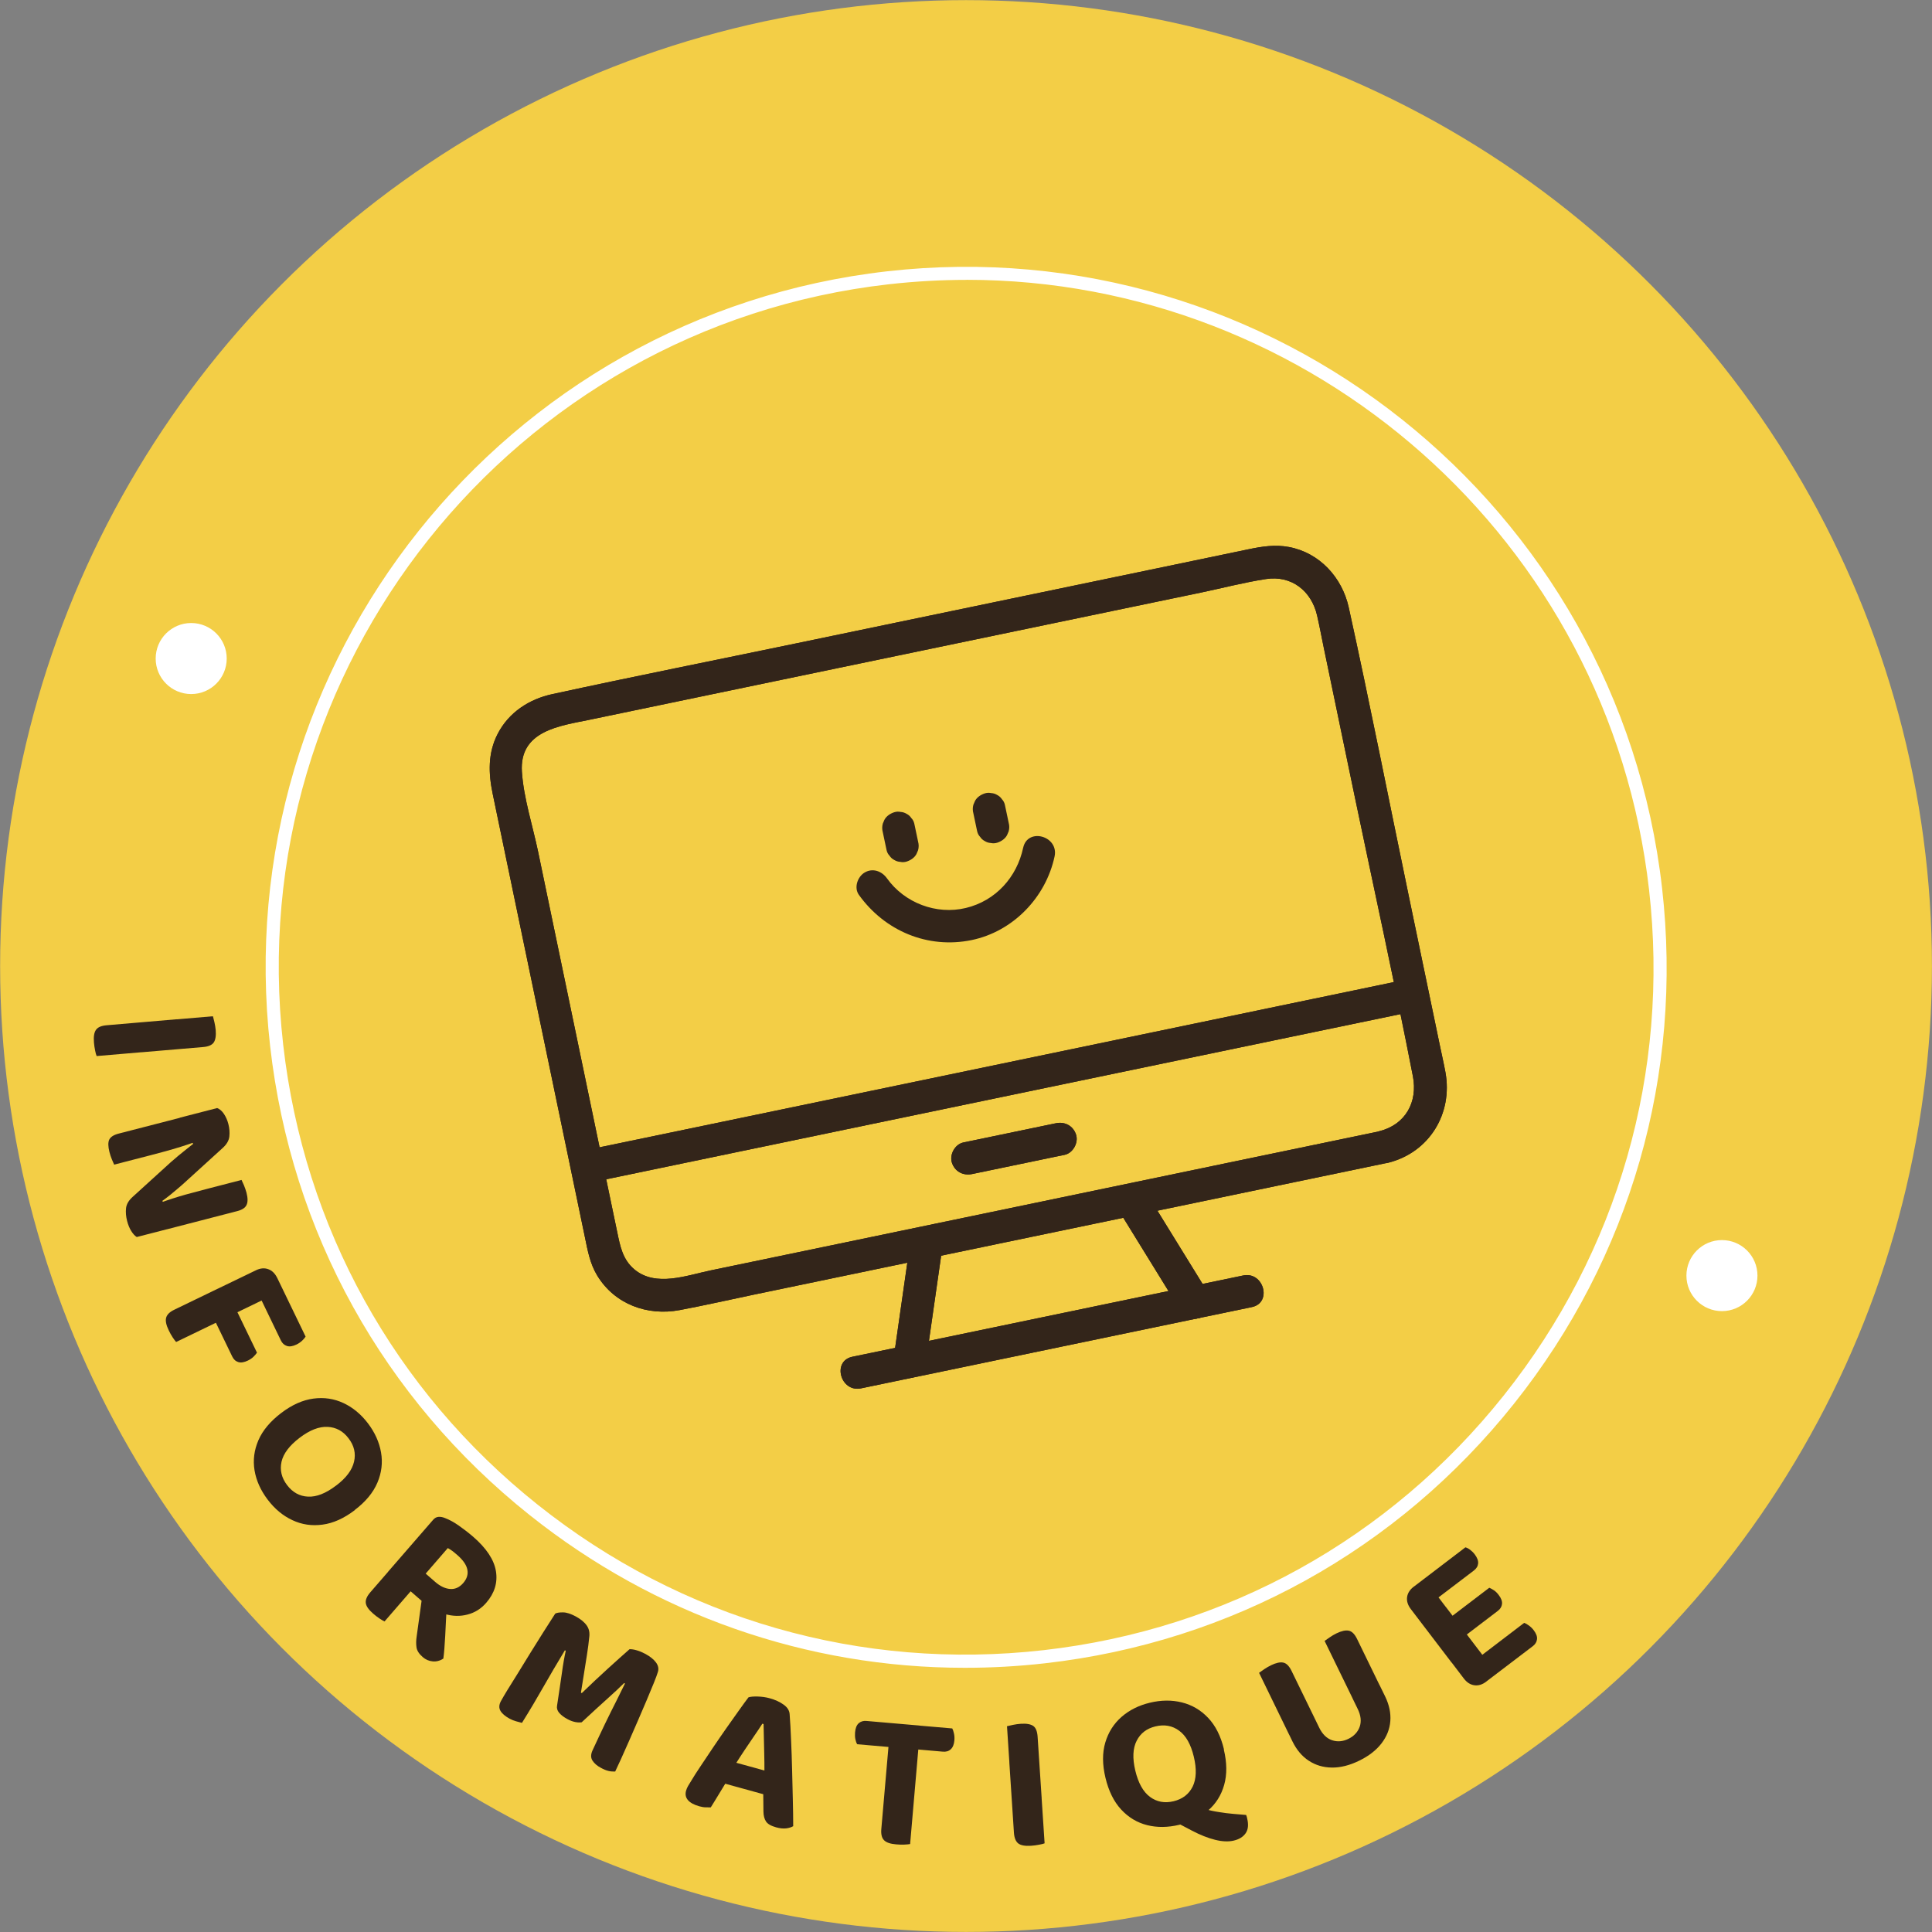 <?xml version="1.0" encoding="UTF-8"?><svg id="Calque_2" xmlns="http://www.w3.org/2000/svg" viewBox="0 0 315.47 315.47"><rect x="0" y="0" width="315.47" height="315.47" fill="#808080" stroke="none"/><defs><style>.cls-1{fill:#33251a;}.cls-1,.cls-2,.cls-3{stroke-width:0px;}.cls-2{fill:#f3ce46;}.cls-3{fill:#fff;}</style></defs><g id="Calque_1-2"><circle class="cls-2" cx="157.74" cy="157.74" r="157.72"/><path class="cls-1" d="M28.86,166.43l.41,4.86-13.49,1.15c-.08-.19-.17-.49-.25-.91-.09-.43-.15-.86-.19-1.31-.08-.96.03-1.65.34-2.07.3-.43.89-.67,1.74-.74l11.45-.98ZM23.13,171.82l-.41-4.85,12.05-1.03c.06.21.14.53.24.96.1.43.17.86.21,1.28.08.92-.03,1.6-.31,2.03-.29.43-.88.69-1.77.76l-10.01.85Z"/><path class="cls-1" d="M30.92,182.12l1.17,4.27c-.87.31-1.73.6-2.59.87-.86.26-1.69.51-2.5.73-.81.22-1.59.43-2.36.63l-6,1.55c-.09-.18-.21-.46-.37-.85-.16-.39-.29-.79-.4-1.21-.23-.91-.24-1.59-.03-2.03.22-.44.73-.77,1.54-.98l11.52-2.97ZM28.7,200.35l-6.37,1.64c-.32-.2-.62-.53-.9-.98-.28-.45-.51-1-.68-1.66-.18-.71-.24-1.39-.17-2.06.07-.67.45-1.3,1.13-1.9l6.17-5.61c.4-.34.8-.69,1.19-1.02.4-.33.81-.67,1.22-.99.41-.33.83-.66,1.25-.99l-2.2-4.27,6.12-1.58c.42.16.79.48,1.11.96s.56,1.03.72,1.65c.18.69.23,1.36.16,2.03-.07.67-.44,1.3-1.1,1.89l-6.2,5.64c-.37.34-.77.69-1.18,1.03-.41.35-.81.69-1.21,1.01s-.82.64-1.25.95l2.16,4.25ZM27.21,200.74l-1.15-4.31c1.47-.53,2.89-.99,4.25-1.37,1.36-.37,2.67-.72,3.91-1.04l5.22-1.35c.09.2.22.48.39.86.16.38.3.79.42,1.22.23.89.23,1.56,0,2.02-.22.46-.73.79-1.52.99l-11.52,2.98Z"/><path class="cls-1" d="M35.51,210.45l2.12,4.39-8.87,4.29c-.14-.15-.33-.4-.57-.76-.23-.36-.45-.74-.64-1.15-.42-.87-.56-1.55-.42-2.06.14-.51.58-.94,1.33-1.3l7.05-3.41ZM35.91,215.64l-2.11-4.36,7.97-3.85c.73-.36,1.41-.42,2.03-.19.62.22,1.1.69,1.45,1.4.19.41.36.81.48,1.21.13.4.21.71.27.92l-10.08,4.88ZM34.24,213.88l3.52-1.7,4.2,8.69c-.13.21-.33.43-.58.68-.25.24-.55.44-.9.61-.62.3-1.14.38-1.57.25-.44-.14-.77-.44-1-.93l-3.67-7.59ZM41.72,210.33l3.53-1.7,4.65,9.62c-.12.2-.31.42-.57.67-.26.24-.56.45-.91.62-.62.3-1.14.38-1.57.24s-.77-.44-1-.93l-4.11-8.52Z"/><path class="cls-1" d="M57.94,246.58c-1.77,1.35-3.53,2.14-5.27,2.37-1.74.24-3.38,0-4.93-.73-1.55-.72-2.89-1.84-4.04-3.36-1.15-1.52-1.86-3.11-2.14-4.78-.27-1.67-.06-3.31.64-4.92.7-1.61,1.94-3.08,3.71-4.43,1.77-1.35,3.53-2.13,5.28-2.36,1.75-.23,3.38.02,4.91.74,1.53.72,2.85,1.82,3.98,3.3,1.14,1.5,1.85,3.09,2.14,4.76.29,1.67.09,3.32-.6,4.94-.69,1.62-1.92,3.11-3.69,4.45ZM54.89,242.57c1.64-1.24,2.61-2.54,2.92-3.89.32-1.35.02-2.64-.91-3.84-.88-1.16-2.01-1.78-3.4-1.85s-2.9.51-4.56,1.77c-1.67,1.27-2.66,2.57-2.97,3.92-.3,1.35,0,2.62.9,3.81.9,1.19,2.05,1.83,3.43,1.89,1.38.07,2.9-.53,4.57-1.8Z"/><path class="cls-1" d="M64.57,255.26l3.68,3.2-5.46,6.3c-.19-.08-.46-.24-.82-.48-.36-.24-.71-.51-1.04-.8-.73-.63-1.13-1.2-1.2-1.72s.17-1.1.73-1.75l4.12-4.75ZM68.94,261.48l-5.57-4.84,7.34-8.46c.26-.31.56-.47.9-.5.33-.02.68.04,1.06.2.71.27,1.45.67,2.23,1.22s1.57,1.15,2.35,1.82c2.18,1.89,3.43,3.77,3.73,5.64.3,1.86-.22,3.58-1.58,5.15-.84.97-1.85,1.61-3.05,1.92-1.19.32-2.43.29-3.71-.08-1.28-.36-2.51-1.06-3.7-2.08ZM69.02,260.01l3.97,2.08c-.08.84-.13,1.68-.17,2.53-.04.84-.08,1.66-.12,2.44-.05.79-.09,1.5-.14,2.15-.05.65-.11,1.19-.17,1.62-.56.36-1.15.51-1.75.45-.61-.06-1.14-.29-1.61-.7-.6-.52-.94-1.04-1.02-1.58-.08-.54-.08-1.15.03-1.83l.99-7.16ZM69.51,256.95l1.57,1.37c.81.7,1.62,1.08,2.42,1.14.81.06,1.52-.26,2.14-.97.6-.69.83-1.43.67-2.2-.15-.77-.71-1.57-1.68-2.41-.28-.24-.53-.45-.77-.63s-.49-.34-.74-.47l-3.61,4.17Z"/><path class="cls-1" d="M95.01,281.22c-.3.05-.65.05-1.06-.03-.41-.08-.84-.23-1.29-.48-.58-.31-1.03-.65-1.35-1.02-.31-.37-.43-.76-.35-1.18.33-2.13.58-3.91.79-5.33.19-1.42.41-2.64.63-3.63l-.14-.08c-.69,1.15-1.33,2.21-1.89,3.17-.56.96-1.11,1.9-1.63,2.82-.52.92-1.06,1.85-1.62,2.79s-1.18,1.97-1.87,3.07c-.24-.06-.55-.14-.94-.25s-.76-.26-1.09-.44c-.71-.39-1.21-.81-1.48-1.27-.27-.46-.25-1,.08-1.6.22-.41.58-1.02,1.06-1.81.49-.79,1.05-1.7,1.7-2.73.64-1.03,1.31-2.12,2.01-3.27.71-1.15,1.42-2.28,2.12-3.39.71-1.12,1.37-2.14,1.97-3.08.27-.14.7-.21,1.27-.2.58,0,1.27.23,2.06.65.85.46,1.45.96,1.83,1.51s.5,1.2.39,1.94c-.08.83-.2,1.78-.37,2.84-.16,1.07-.33,2.14-.51,3.22-.18,1.08-.34,2.06-.47,2.94l.14.08c1.42-1.37,2.83-2.7,4.24-3.98,1.41-1.28,2.59-2.34,3.56-3.19.35,0,.74.05,1.19.19.45.13.9.32,1.35.56.81.43,1.4.91,1.77,1.41s.48,1.02.32,1.54c-.12.4-.34,1.01-.67,1.82-.33.82-.72,1.76-1.17,2.82-.45,1.06-.92,2.16-1.42,3.31-.5,1.15-.99,2.28-1.47,3.37-.48,1.09-.91,2.06-1.3,2.92-.39.86-.71,1.54-.95,2.04-.38.01-.74-.01-1.1-.1-.35-.08-.77-.25-1.24-.51-.61-.32-1.06-.71-1.36-1.17-.3-.46-.3-1.01,0-1.67.7-1.52,1.38-2.96,2.03-4.32.66-1.36,1.27-2.59,1.84-3.71.56-1.12,1.04-2.08,1.43-2.89l-.14-.08c-.68.68-1.57,1.52-2.68,2.51-1.11.99-2.51,2.28-4.22,3.87Z"/><path class="cls-1" d="M124.67,281.51l-.19-.05c-.38.6-.83,1.27-1.33,1.99-.5.73-1.01,1.49-1.55,2.29-.53.8-1.05,1.59-1.55,2.39l-1.32,2.63c-.23.36-.46.74-.7,1.14-.23.4-.47.79-.71,1.17-.23.38-.46.74-.66,1.08-.2.34-.41.66-.6.97-.25,0-.52,0-.83-.01-.3,0-.66-.06-1.05-.17-.86-.24-1.48-.58-1.85-1.01s-.47-.95-.3-1.55c.07-.25.18-.5.32-.75s.32-.53.52-.85c.37-.63.87-1.41,1.5-2.35.63-.94,1.3-1.95,2.04-3.05.74-1.1,1.48-2.17,2.22-3.23.75-1.06,1.44-2.03,2.07-2.92s1.14-1.58,1.52-2.08c.34-.11.84-.15,1.52-.13.67.02,1.32.11,1.93.28.89.24,1.65.59,2.28,1.04.63.45.96.98.99,1.59.09,1.2.17,2.58.23,4.14.07,1.56.13,3.19.17,4.89.05,1.7.08,3.35.12,4.94.04,1.6.06,3.03.06,4.29-.3.18-.68.3-1.16.36-.48.05-1.02,0-1.62-.17-.84-.23-1.4-.55-1.66-.96-.27-.41-.41-.94-.42-1.61l-.04-3.74.2-2.78c0-.99,0-1.96-.03-2.9-.03-.94-.05-1.83-.06-2.67-.01-.84-.03-1.57-.05-2.23ZM116.5,290.74l2.83-3.15,7.24,1.99-.38,3.82-9.68-2.67Z"/><path class="cls-1" d="M150.16,281.77l-.31,3.9-9.88-.86c-.13-.2-.23-.48-.3-.83-.07-.35-.08-.71-.05-1.1.06-.71.26-1.2.6-1.5.33-.29.76-.42,1.27-.37l8.66.75ZM145.13,284.39l4.89.42-1.41,16.3c-.22.04-.54.07-.97.09-.43.02-.87,0-1.32-.04-.96-.08-1.62-.31-1.98-.69-.36-.37-.51-.99-.43-1.84l1.24-14.26ZM145.31,285.28l.3-3.9,9.88.85c.11.2.21.48.28.83.08.35.1.72.07,1.1-.06.69-.26,1.17-.6,1.48s-.77.43-1.3.38l-8.63-.75Z"/><path class="cls-1" d="M170.09,293.62l-4.87.32-.79-12.07c.21-.06.53-.13.97-.22s.86-.15,1.29-.18c.92-.06,1.59.06,2.02.35.43.3.66.89.72,1.78l.66,10.02ZM164.82,287.8l4.86-.32.89,13.51c-.19.08-.49.15-.92.23-.42.08-.86.14-1.31.17-.96.06-1.65-.06-2.07-.38-.41-.32-.65-.9-.71-1.76l-.75-11.46Z"/><path class="cls-1" d="M199.83,285.66c.52,2.16.54,4.09.06,5.79-.48,1.7-1.37,3.1-2.65,4.2-1.29,1.1-2.86,1.88-4.7,2.32-1.85.44-3.6.46-5.23.05s-3.05-1.26-4.24-2.55c-1.19-1.28-2.04-3.01-2.56-5.17-.52-2.16-.53-4.09-.03-5.77.5-1.68,1.38-3.07,2.66-4.19,1.27-1.11,2.82-1.88,4.62-2.31,1.83-.44,3.57-.46,5.22-.05,1.65.41,3.08,1.24,4.29,2.52,1.21,1.27,2.07,2.99,2.59,5.15ZM194.93,286.83c-.48-2-1.27-3.41-2.39-4.23-1.11-.82-2.41-1.06-3.88-.7-1.42.34-2.44,1.12-3.06,2.35-.63,1.23-.7,2.86-.22,4.87.49,2.04,1.29,3.47,2.4,4.29s2.39,1.06,3.85.71c1.45-.35,2.49-1.14,3.11-2.38.61-1.24.68-2.88.19-4.91ZM191.88,297.47l4.67-2.11c.87.23,1.7.41,2.5.53.8.13,1.57.23,2.31.29s1.45.13,2.12.18c.05.12.09.23.11.32.02.1.05.18.06.27.24,1,.16,1.79-.25,2.39-.41.59-1.04.99-1.92,1.2-.87.21-1.89.17-3.06-.12s-2.44-.79-3.79-1.5l-2.76-1.45Z"/><path class="cls-1" d="M214.96,281.18l-4.42,2.15-4.95-10.18c.19-.14.46-.34.82-.58.36-.24.73-.46,1.12-.65.82-.4,1.5-.55,2.01-.44.51.1.97.56,1.36,1.37l4.06,8.33ZM221.93,287.5c-1.57.77-3.07,1.14-4.47,1.12-1.4-.02-2.65-.39-3.76-1.12-1.1-.72-1.98-1.77-2.65-3.13l-.92-1.9,4.41-2.15.87,1.79c.52,1.06,1.21,1.74,2.08,2.04.87.3,1.77.23,2.69-.22.92-.45,1.53-1.11,1.84-1.98.3-.87.19-1.84-.32-2.89l-.87-1.79,4.42-2.15.93,1.9c.66,1.37.94,2.7.84,4.01-.1,1.31-.58,2.52-1.44,3.64-.86,1.12-2.07,2.06-3.65,2.83ZM225.69,276.03l-4.41,2.15-4.99-10.24c.19-.14.47-.34.84-.59.36-.25.73-.46,1.09-.64.83-.4,1.5-.55,2.02-.44.51.1.97.56,1.36,1.37l4.09,8.4Z"/><path class="cls-1" d="M240.81,268.6l-3.78,2.88-6.67-8.75c-.49-.65-.69-1.3-.6-1.95s.46-1.22,1.09-1.7c.36-.27.71-.5,1.07-.69s.62-.33.8-.41l8.09,10.62ZM233.19,262.14l-2.33-3.06,8.42-6.42c.24.06.49.19.76.39.27.2.53.45.76.75.41.55.6,1.04.56,1.49-.04.44-.27.83-.69,1.15l-7.48,5.69ZM232.33,265.29l3.78-2.87,8.13,10.67c-.13.15-.33.37-.61.66-.28.29-.59.57-.95.84-.63.48-1.27.68-1.93.59-.66-.09-1.22-.45-1.71-1.08l-6.7-8.81ZM237.8,268.19l-2.33-3.06,7.71-5.87c.23.09.48.23.77.42.28.19.53.44.76.75.42.54.6,1.04.55,1.48-.05.44-.28.82-.69,1.13l-6.76,5.15ZM242.68,274.59l-2.35-3.08,8.55-6.52c.22.08.48.22.76.43.29.21.56.46.79.77.41.54.6,1.04.54,1.48-.05.44-.28.82-.69,1.13l-7.61,5.79Z"/><path class="cls-3" d="M157.53,272.33c-25.75,0-50.57-8.63-71.02-24.92-23.9-19.03-38.96-46.23-42.4-76.58-7.1-62.66,38.09-119.42,100.76-126.53,62.68-7.09,119.42,38.1,126.53,100.76h0c3.44,30.36-5.14,60.23-24.17,84.13-19.03,23.9-46.23,38.96-76.58,42.4-4.39.5-8.76.74-13.11.74ZM157.84,45.7c-4.21,0-8.45.24-12.73.72-61.49,6.97-105.85,62.67-98.87,124.16,3.38,29.79,18.15,56.48,41.6,75.15s52.77,27.1,82.56,23.72c29.79-3.38,56.48-18.15,75.15-41.6,18.68-23.45,27.1-52.77,23.72-82.56h0c-6.49-57.21-55.16-99.6-111.43-99.6Z"/><circle class="cls-3" cx="31.22" cy="107.53" r="5.8"/><circle class="cls-3" cx="281.17" cy="208.29" r="5.8"/><path class="cls-1" d="M225.23,184.73c-10.45,2.17-20.91,4.35-31.36,6.52-19.02,3.96-38.03,7.91-57.05,11.87-6.91,1.44-13.82,2.88-20.74,4.31-3.96.82-9,2.78-12.5-.16-1.94-1.63-2.33-3.86-2.81-6.16-.56-2.69-1.12-5.37-1.68-8.06-1.85-8.92-3.71-17.83-5.56-26.75-1.89-9.09-3.78-18.17-5.67-27.26-.88-4.22-2.35-8.69-2.64-13.01-.45-6.75,6.22-7.5,11.08-8.51,6.55-1.36,13.1-2.73,19.65-4.09,18.96-3.94,37.92-7.89,56.88-11.83,7.79-1.62,15.58-3.24,23.37-4.86,3.49-.73,6.99-1.65,10.52-2.19,4.18-.64,7.41,1.94,8.34,5.93.4,1.73.72,3.48,1.08,5.21,1.67,8.03,3.34,16.07,5.01,24.1,3.19,15.32,6.57,30.61,9.56,45.96.81,4.19-1.2,7.89-5.49,8.96-3.34.83-1.92,5.99,1.42,5.16,6.74-1.67,10.62-8.03,9.38-14.79-.27-1.47-.61-2.92-.91-4.38-1.68-8.06-3.35-16.12-5.03-24.18-3.28-15.77-6.38-31.6-9.85-47.34-1.08-4.88-4.74-8.91-9.75-9.86-2.27-.43-4.42-.09-6.62.37-5.33,1.11-10.66,2.22-15.99,3.33-19.23,4-38.47,8-57.7,12-13.33,2.77-26.68,5.43-39.98,8.32-3.78.82-7.09,2.96-8.91,6.46-1.64,3.16-1.53,6.46-.83,9.82,1.41,6.76,2.81,13.53,4.22,20.29,3.61,17.37,7.23,34.75,10.84,52.12.45,2.18.83,4.32,2.02,6.27,2.87,4.69,8.19,6.61,13.46,5.62,4.03-.76,8.04-1.67,12.05-2.51,18.52-3.85,37.05-7.71,55.57-11.56,15.17-3.16,30.35-6.31,45.52-9.47l2.5-.52c3.37-.7,1.94-5.86-1.42-5.16Z"/><path class="cls-1" d="M96.56,193.07c15.19-3.16,30.37-6.32,45.56-9.48,24.2-5.03,48.41-10.07,72.61-15.1,5.55-1.15,11.1-2.31,16.66-3.46,3.37-.7,1.94-5.86-1.42-5.16-15.19,3.16-30.37,6.32-45.56,9.48-24.2,5.03-48.41,10.07-72.61,15.1-5.55,1.15-11.1,2.31-16.66,3.46-3.37.7-1.94,5.86,1.42,5.16h0Z"/><path class="cls-1" d="M148.5,203.76c-.75,5.21-1.5,10.42-2.24,15.63-.11.74-.21,1.48-.32,2.22-.2,1.38.34,2.94,1.87,3.29,1.26.29,3.08-.39,3.29-1.87.75-5.21,1.5-10.42,2.24-15.63.11-.74.21-1.48.32-2.22.2-1.38-.34-2.94-1.87-3.29-1.26-.29-3.08.39-3.29,1.87h0Z"/><path class="cls-1" d="M183.29,198.64c2.76,4.48,5.53,8.96,8.29,13.44.39.64.78,1.27,1.18,1.91.73,1.19,2.42,1.75,3.66.96s1.74-2.38.96-3.66c-2.76-4.48-5.53-8.96-8.29-13.44-.39-.64-.78-1.27-1.18-1.91-.73-1.19-2.42-1.75-3.66-.96s-1.74,2.38-.96,3.66h0Z"/><path class="cls-1" d="M140.6,226.7c18.61-3.87,37.21-7.74,55.82-11.61,2.66-.55,5.33-1.11,7.99-1.66,3.37-.7,1.94-5.86-1.42-5.16-18.61,3.87-37.21,7.74-55.82,11.61-2.66.55-5.33,1.11-7.99,1.66-3.37.7-1.94,5.86,1.42,5.16h0Z"/><path class="cls-1" d="M158.72,191.71c4.41-.92,8.82-1.83,13.23-2.75.63-.13,1.26-.26,1.89-.39,1.37-.29,2.29-1.98,1.87-3.29-.47-1.45-1.82-2.17-3.29-1.87-4.41.92-8.82,1.83-13.23,2.75-.63.13-1.26.26-1.89.39-1.37.29-2.29,1.98-1.87,3.29.47,1.45,1.82,2.17,3.29,1.87h0Z"/><path class="cls-1" d="M225.23,184.73c-10.45,2.17-20.91,4.35-31.36,6.52-19.02,3.96-38.03,7.91-57.05,11.87-6.91,1.44-13.82,2.88-20.74,4.31-3.96.82-9,2.78-12.5-.16-1.94-1.63-2.33-3.86-2.81-6.16-.56-2.69-1.12-5.37-1.68-8.06-1.85-8.92-3.71-17.83-5.56-26.75-1.89-9.09-3.78-18.17-5.67-27.26-.88-4.22-2.35-8.69-2.64-13.01-.45-6.75,6.22-7.5,11.08-8.51,6.55-1.36,13.1-2.73,19.65-4.09,18.96-3.94,37.92-7.89,56.88-11.83,7.79-1.62,15.58-3.24,23.37-4.86,3.49-.73,6.99-1.65,10.52-2.19,4.18-.64,7.41,1.94,8.34,5.93.4,1.73.72,3.48,1.08,5.21,1.67,8.03,3.34,16.07,5.01,24.1,3.19,15.32,6.57,30.61,9.56,45.96.81,4.19-1.2,7.89-5.49,8.96-3.34.83-1.92,5.99,1.42,5.16,6.74-1.67,10.62-8.03,9.38-14.79-.27-1.47-.61-2.92-.91-4.38-1.68-8.06-3.35-16.12-5.03-24.18-3.28-15.77-6.38-31.6-9.85-47.34-1.08-4.88-4.74-8.91-9.75-9.86-2.27-.43-4.42-.09-6.62.37-5.33,1.11-10.66,2.22-15.99,3.33-19.23,4-38.47,8-57.7,12-13.33,2.77-26.68,5.43-39.98,8.32-3.78.82-7.09,2.96-8.91,6.46-1.64,3.16-1.53,6.46-.83,9.82,1.41,6.76,2.81,13.53,4.22,20.29,3.61,17.37,7.23,34.75,10.84,52.12.45,2.18.83,4.32,2.02,6.27,2.87,4.69,8.19,6.61,13.46,5.62,4.03-.76,8.04-1.67,12.05-2.51,18.52-3.85,37.05-7.71,55.57-11.56,15.17-3.16,30.35-6.31,45.52-9.47l2.5-.52c3.37-.7,1.94-5.86-1.42-5.16Z"/><path class="cls-1" d="M96.56,193.07c15.19-3.16,30.37-6.32,45.56-9.48,24.2-5.03,48.41-10.07,72.61-15.1,5.55-1.15,11.1-2.31,16.66-3.46,3.37-.7,1.94-5.86-1.42-5.16-15.19,3.16-30.37,6.32-45.56,9.48-24.2,5.03-48.41,10.07-72.61,15.1-5.55,1.15-11.1,2.31-16.66,3.46-3.37.7-1.94,5.86,1.42,5.16h0Z"/><path class="cls-1" d="M148.5,203.76c-.75,5.21-1.5,10.42-2.24,15.63-.11.74-.21,1.48-.32,2.22-.2,1.38.34,2.94,1.87,3.29,1.26.29,3.08-.39,3.29-1.87.75-5.21,1.5-10.42,2.24-15.63.11-.74.21-1.48.32-2.22.2-1.38-.34-2.94-1.87-3.29-1.26-.29-3.08.39-3.29,1.87h0Z"/><path class="cls-1" d="M183.29,198.64c2.76,4.48,5.53,8.96,8.29,13.44.39.64.78,1.27,1.18,1.91.73,1.19,2.42,1.75,3.66.96s1.74-2.38.96-3.66c-2.76-4.48-5.53-8.96-8.29-13.44-.39-.64-.78-1.27-1.18-1.91-.73-1.19-2.42-1.75-3.66-.96s-1.74,2.38-.96,3.66h0Z"/><path class="cls-1" d="M140.6,226.7c18.61-3.87,37.21-7.74,55.82-11.61,2.66-.55,5.33-1.11,7.99-1.66,3.37-.7,1.94-5.86-1.42-5.16-18.61,3.87-37.21,7.74-55.82,11.61-2.66.55-5.33,1.11-7.99,1.66-3.37.7-1.94,5.86,1.42,5.16h0Z"/><path class="cls-1" d="M158.72,191.71c4.41-.92,8.82-1.83,13.23-2.75.63-.13,1.26-.26,1.89-.39,1.37-.29,2.29-1.98,1.87-3.29-.47-1.45-1.82-2.17-3.29-1.87-4.41.92-8.82,1.83-13.23,2.75-.63.13-1.26.26-1.89.39-1.37.29-2.29,1.98-1.87,3.29.47,1.45,1.82,2.17,3.29,1.87h0Z"/><path class="cls-1" d="M167.07,138.42c-1.03,4.83-4.5,8.67-9.36,9.84-4.81,1.16-10.01-.82-12.88-4.84-.83-1.17-2.32-1.73-3.64-.95-1.15.67-1.79,2.46-.95,3.64,4.22,5.9,11.25,8.87,18.42,7.39,6.76-1.4,12.11-6.96,13.54-13.66.71-3.34-4.41-4.76-5.13-1.41h0Z"/><path class="cls-1" d="M144.15,135.89c.18.86.36,1.71.54,2.57.03.12.05.24.08.37.08.35.24.65.48.9.19.29.44.52.75.68.31.19.63.3.99.32.35.08.71.06,1.06-.05.64-.21,1.26-.61,1.59-1.22l.27-.63c.13-.47.13-.94,0-1.41-.18-.86-.36-1.71-.54-2.57l-.08-.37c-.08-.35-.24-.65-.48-.9-.19-.29-.44-.52-.75-.68-.31-.19-.63-.3-.99-.32-.35-.08-.71-.06-1.06.05-.64.21-1.26.61-1.59,1.22l-.27.63c-.13.47-.13.94,0,1.41h0Z"/><path class="cls-1" d="M158.94,132.81c.18.86.36,1.71.54,2.57l.08.37c.08.35.24.65.48.9.19.29.44.52.75.68.31.19.63.3.99.32.35.08.71.06,1.06-.05.64-.21,1.26-.61,1.59-1.22l.27-.63c.13-.47.13-.94,0-1.41-.18-.86-.36-1.71-.54-2.57-.03-.12-.05-.24-.08-.37-.08-.35-.24-.65-.48-.9-.19-.29-.44-.52-.75-.68-.31-.19-.63-.3-.99-.32-.35-.08-.71-.06-1.06.05-.64.21-1.26.61-1.59,1.22l-.27.63c-.13.47-.13.94,0,1.41h0Z"/></g></svg>